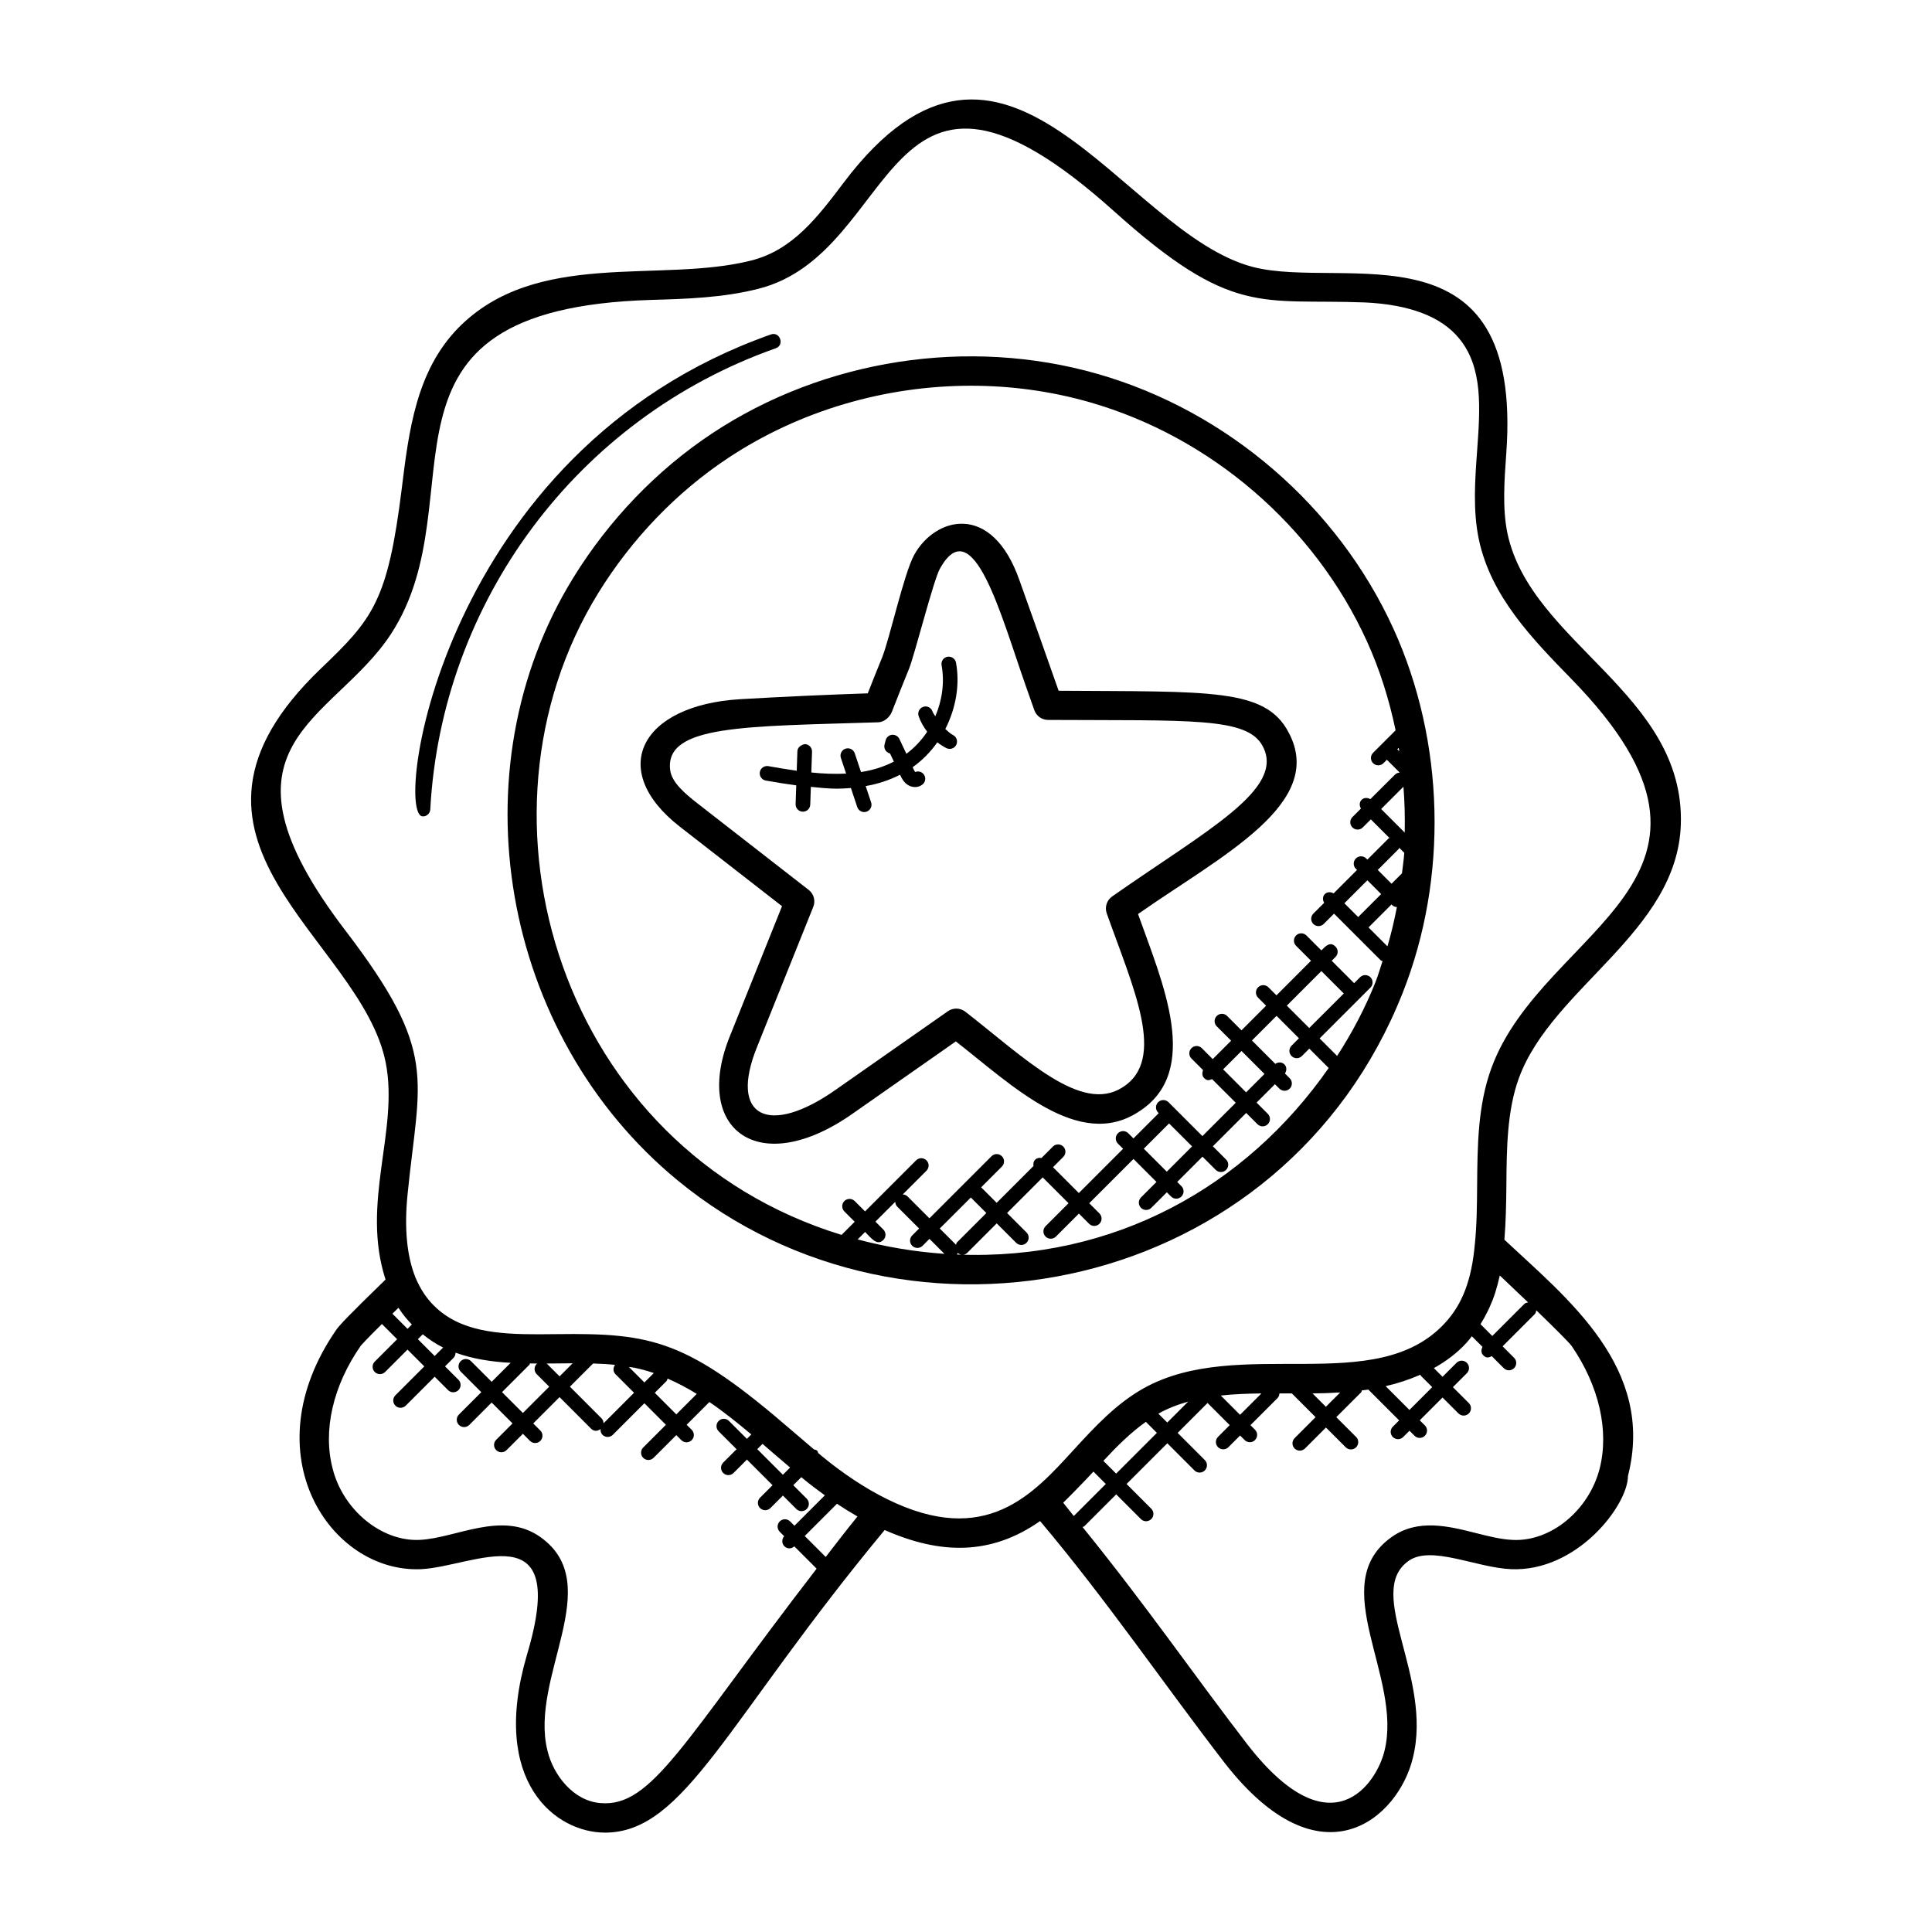 <svg xmlns="http://www.w3.org/2000/svg" width="512" viewBox="0 0 66 66" height="512" data-sanitized-enable-background="new 0 0 66 66" id="Layer_1"><path d="m57.42 28.16c.137-4.463-5.117-6.182-5.921-9.929-.179-.852-.109-1.816-.042-2.748.58-7.995-5.554-5.565-8.652-6.362-4.494-1.163-8.443-10.215-13.979-2.888-.898 1.188-1.747 2.311-3.169 2.668-3.119.789-7.355-.411-10.017 2.317-1.422 1.469-1.672 3.498-1.914 5.46-.476 3.857-.989 4.464-2.757 6.154-6.135 5.871 1.371 9.194 2.21 13.48.451 2.317-.858 4.781-.008 7.399-1.291 1.253-1.577 1.568-1.672 1.7-2.96 4.266-.201 8.334 2.884 8.194 1.809-.084 5.103-2.028 3.617 2.931-1.273 4.35.987 6.069 2.667 6.069 2.732 0 4.145-3.813 9.554-10.337 1.89.834 3.623.878 5.31-.306 2.259 2.677 4.218 5.556 6.304 8.261 3.316 4.257 5.941 1.86 6.429-.165.698-2.768-1.661-5.659-.146-6.735.767-.546 2.294.226 3.496.282 2.261.1 4-2.186 4-3.186.942-3.695-2.075-6.059-4.221-8.068.049-.611.062-1.238.067-1.849.01-1.261.021-2.565.429-3.675 1.13-3.094 5.413-4.984 5.531-8.667-.001 0-.001 0 0 0zm-34.615 18.934c.342.148.674.324.998.524l-.699.699-.736-.736.403-.403c.022-.024.021-.056.034-.084zm-.791.133-.531-.531c.062.011.126.016.187.028.226.046.448.107.666.181zm-1.396 1.395c-.001-.063-.024-.125-.072-.173l-1.077-1.078.792-.792c.254.008.505.021.75.046-.071.098-.074.231.014.319l.635.635zm-1.056-2.05-.446.447-.426-.426c-.009-.009-.022-.006-.031-.013.121-.001.242-.001.363-.003.179-.003.36-.005.54-.005zm-1.226.373.426.426-.899.899-.713-.713.936-.936c.012-.012.009-.03.018-.044.086.001.171.004.257.004-.008.006-.019.004-.026.011-.097.097-.097.256.001.353zm-3.487-.622-.574-.574.167-.167c.222.178.453.333.697.453-.001.001-.002 0-.003.001zm-1.214-1.613c.129.198.276.374.435.537l-.148.148-.517-.517c.067-.066.129-.127.204-.2.008.012.018.02.026.032zm6.875 16.886c-.921-.074-1.605-.951-1.806-1.784-.636-2.516 2.037-5.686-.245-7.305-1.296-.919-2.878.041-4.125.098-1.303.061-2.619-1.027-2.971-2.437-.339-1.297.01-2.823.951-4.18.032-.043.175-.205.733-.758l.52.52-.765.765c-.098.098-.098.256 0 .354s.256.098.354 0l.765-.765.574.574-.988.988c-.098.098-.098.256 0 .353.098.098.256.098.354 0l.988-.988.458.458c.098.098.256.098.354 0s.098-.256 0-.354l-.458-.458.287-.287c.05-.05.073-.116.071-.181.593.215 1.229.312 1.884.347l-.649.649-.705-.705c-.098-.098-.256-.098-.354 0s-.098.256 0 .354l.705.705-.765.765c-.098.098-.098.256 0 .354s.256.098.354 0l.765-.765.713.713-.558.558c-.098.098-.098.256 0 .354s.256.098.354 0l.558-.558.242.243c.098.098.256.098.353 0 .098-.098.098-.256 0-.354l-.242-.242.899-.899 1.077 1.078c.083.083.202.105.324.012-.006.071.011.142.065.197.098.098.256.098.354 0l1.078-1.078.736.736-.776.776c-.098.098-.098.256 0 .353.098.098.256.098.354 0l.776-.776.172.172c.098.098.256.098.354 0s.098-.256 0-.354l-.172-.172.777-.777c.492.336.966.716 1.432 1.108l-.151.151-.612-.612c-.098-.098-.256-.098-.353 0-.098.098-.098.256 0 .354l.612.612-.457.457c-.098.098-.098.256 0 .354s.256.098.354 0l.457-.457.875.875-.427.427c-.098.098-.098.256 0 .354s.256.098.354 0l.427-.427.459.459c.098.098.256.098.354 0s.098-.256 0-.354l-.459-.459.275-.275c.016.013.032.028.048.041.248.205.501.396.756.58l-1.039 1.039-.148-.148c-.098-.098-.256-.098-.354 0s-.098.256 0 .354l.152.152c-.088.098-.089.247.005.341.087.087.227.107.341.005l.762.762c-4.55 5.901-5.622 8.163-7.387 8.008zm5.92-11.942c.187.162.374.319.561.479l-.247.247-.875-.875.18-.18c.127.11.255.22.381.329zm1.777 3.534-.716-.716 1.101-1.101c.227.151.454.292.68.422.007.004.014.009.02.013-.37.451-.724.92-1.085 1.382zm9.146-2.916.423.423-1.09 1.09c-.002.002-.001.005-.003.006-.123-.15-.239-.308-.363-.456.074-.068.677-.676 1.033-1.063zm13.728-6.118c.005-.015.008-.03.013-.046.051-.164.093-.324.128-.482.004-.017.01-.036.014-.053.345.325.669.634.966.919-.046.01-.094.018-.13.054l-1.093 1.093-.402-.402c.004-.006.006-.011.009-.017.083-.134.158-.268.224-.404.021-.044.045-.088.065-.132.08-.177.15-.354.206-.53zm-2.544 2.844.39.389-.779.779-.813-.813c.406-.091.804-.223 1.188-.391.007.011.004.026.014.036zm-2.753.57-.49.49-.457-.457c.3-.002.618-.012.947-.033zm-6.213.724c.321-.178.663-.312 1.018-.41l-.714.714zm3.521-.69-.73.73-.658-.658c.454-.05.921-.067 1.388-.072zm-3.948.97.377.377-1.392 1.392-.436-.436c.466-.501.932-.965 1.451-1.333zm14.544-2.594c.939 1.368 1.288 2.896.958 4.193-.367 1.43-1.678 2.508-2.983 2.434-.393-.018-.812-.124-1.255-.236-.924-.233-1.971-.498-2.867.138-2.283 1.62.391 4.783-.247 7.311-.264 1.095-1.807 3.462-4.667-.208-1.86-2.413-3.41-4.684-5.646-7.445.019-.011.043-.008.06-.025l1.09-1.09.844.844c.098.098.256.098.354 0s.098-.256 0-.354l-.844-.844 1.392-1.392.927.928c.098.098.256.098.354 0s.098-.256 0-.354l-.928-.928 1.022-1.022.757.757-.399.399c-.098.098-.098.256 0 .354s.256.098.354 0l.399-.399.156.156c.098.098.256.098.353 0 .098-.098.098-.256 0-.354l-.155-.155.923-.923c.045-.045.064-.104.068-.163.347.002.012 0 .424.002l.81.81-.716.717c-.098.098-.098.256 0 .354s.256.098.353 0l.717-.717.676.676c.098.098.256.098.354 0s.098-.256 0-.354l-.677-.676.846-.845c.019-.02.017-.047.029-.07.074-.01.146-.015.221-.026l1.051 1.051-.215.215c-.098.098-.098.256 0 .354s.256.098.354 0l.215-.215.172.172c.098.098.256.098.354 0s.098-.256 0-.354l-.176-.174.779-.779.544.544c.098.098.256.098.354 0s.098-.256 0-.354l-.544-.544.477-.477c.098-.098.098-.256 0-.354s-.256-.098-.354 0l-.477.477-.296-.296c.404-.227.784-.504 1.113-.864.068-.073.123-.15.184-.225l.364.364c-.05.094-.053.209.027.288.108.108.194.077.288.027l.411.411c.098.098.256.098.353 0 .098-.098.098-.256 0-.354l-.392-.392 1.093-1.093c.038-.038.049-.088.057-.138.659.637 1.122 1.102 1.207 1.217zm-2.737-9.497c-.468 1.271-.479 2.664-.49 4.011-.006.704-.011 1.369-.079 2.017-.109 1.215-.424 2.043-1.02 2.687-2.363 2.572-7.039.408-10.297 2.232-.944.53-1.674 1.325-2.379 2.093-1.38 1.505-2.999 3.368-6.394 1.685-.729-.36-1.501-.871-2.233-1.477-.037-.03-.073-.063-.11-.094-.012-.025-.01-.054-.031-.075-.031-.031-.072-.035-.111-.046-.241-.203-.481-.407-.722-.616-3.601-3.12-4.78-3.365-8.076-3.322-.203.002-.405.005-.605.005-1.396.002-2.683-.092-3.567-.966-.261-.253-.469-.566-.637-.956-.304-.743-.396-1.713-.274-2.886.398-3.98 1.068-4.802-2.121-8.978-4.895-6.405-.43-7.103 1.553-10.14 3.046-4.679-1.378-11.105 8.893-11.41 1.199-.035 2.439-.072 3.65-.378 4.911-1.231 4.174-9.815 12.154-2.653 4.038 3.627 5.013 2.984 8.561 3.117 1.533.07 2.619.483 3.229 1.229.821.992.721 2.379.615 3.847-.073 1.002-.147 2.037.061 3.029.417 1.944 1.817 3.38 3.171 4.769 6.692 6.867-.98 8.457-2.741 13.276z"></path><path d="m37.504 12.776c-4.42-1.269-9.35-.508-13.184 2.034-1.879 1.246-3.516 2.949-4.735 4.925-4.048 6.564-2.485 15.606 3.557 20.583 7.917 6.523 20.704 3.893 24.777-6.404 1.555-3.93 1.438-8.576-.313-12.427-1.905-4.188-5.681-7.444-10.102-8.711zm-7.327 29.582c.098-.098.098-.256 0-.354l-.271-.271.677-.677c.003.06.023.12.069.166l.746.746-.236.236c-.098.098-.098.256 0 .354s.256.098.354 0l.236-.236.511.511c-1.001-.069-1.995-.233-2.964-.493l.254-.254c.213.215.41.487.624.272zm2.988-1.449.53.53-1.001 1.001c-.023.023-.022.055-.035.083l-.555-.555zm-.472 1.948c.012-.017.015-.036.023-.055.119.098.247.076.332-.009l1.001-1.001.664.664c.098.098.256.098.354 0s.098-.256 0-.354l-.664-.664 1.217-1.217.883.883-.785.785c-.098.098-.098.256 0 .354s.256.098.354 0l.785-.785.348.348c.098.098.256.098.353 0 .098-.098.098-.256 0-.354l-.348-.348 1.512-1.512.785.785-.53.53c-.098.098-.098.256 0 .354s.256.098.354 0l.53-.53.144.144c.098.098.256.098.354 0s.098-.256 0-.354l-.144-.144.864-.864.452.452c.098.098.256.098.354 0s.098-.256 0-.354l-.452-.452 1.139-1.139.384.384c.098.098.256.098.354 0s.098-.256 0-.354l-.384-.384.628-.628.151.151c.098.098.256.098.353 0 .098-.098.098-.256 0-.354l-.163-.163c.065-.097.068-.225-.018-.311s-.214-.083-.311-.018l-.798-.798.841-.842.765.766-.253.253c-.098.098-.098.256 0 .354s.256.098.354 0l.253-.253.662.662c-2.822 4.05-7.328 6.592-12.697 6.372zm8.03-3.695-.864.864-.785-.785.863-.863zm1.846-1.846-.785-.785.628-.628.785.785zm1.391-2.962 1.18-1.181.766.766-1.181 1.18zm1.718 1.718-.598-.598 1.736-1.736c.098-.098.098-.256 0-.354s-.256-.098-.354 0l-.203.203-.766-.766.13-.13c.098-.098.098-.256 0-.354-.18-.18-.323-.031-.484.13l-.51-.51c-.098-.098-.256-.098-.353 0-.098.098-.098.256 0 .354l.51.51-1.18 1.181-.274-.274c-.098-.098-.256-.098-.354 0s-.098.256 0 .354l.274.274-.841.842-.491-.491c-.098-.098-.256-.098-.354 0s-.098.256 0 .354l.491.491-.628.628-.373-.373c-.098-.098-.256-.098-.354 0s-.098.256 0 .354l.398.397c-.039.091-.04.195.035.27.108.108.18.073.27.035l.81.809-1.139 1.139-1.158-1.158c-.098-.098-.256-.098-.354 0s-.098.256 0 .354l.02.02-.863.863-.177-.176c-.098-.098-.256-.098-.354 0s-.098.256 0 .354l.177.176-1.512 1.512-.883-.883.351-.351c.098-.098.098-.256 0-.354s-.256-.098-.354 0l-.391.391c-.077-.013-.155-.002-.215.058-.059.059-.07.138-.057.215l-1.258 1.258-.53-.53.708-.708c.098-.098.098-.256 0-.354s-.256-.098-.354 0l-2.121 2.121-.746-.746c-.046-.046-.106-.066-.166-.069l.811-.811c.098-.098.098-.256 0-.354s-.256-.098-.354 0l-1.744 1.744-.353-.353c-.098-.098-.256-.098-.354 0s-.098.256 0 .354l.353.353-.449.449c-9.594-2.947-13.04-14.258-8.313-21.924 1.143-1.854 2.677-3.449 4.436-4.615 2.448-1.623 5.372-2.47 8.297-2.47 1.369 0 2.738.185 4.059.564 4.143 1.188 7.682 4.24 9.467 8.164.441.969.762 1.994.981 3.043l-.769.769c-.098.098-.098.256 0 .354s.256.098.354 0l.117-.117.439.439c-.058.004-.116.022-.16.066l-.844.841c-.096-.056-.216-.059-.298.023s-.08.202-.023.298l-.291.291c-.098.098-.098.256 0 .354s.256.098.354 0l.275-.275.639.639c-.012.008-.028.005-.038.016l-.719.719-.04-.039c-.098-.098-.256-.098-.353 0-.098.098-.098.256 0 .354l.039.039-.801.801c-.096-.056-.216-.059-.298.023s-.08.202-.023.298l-.37.369c-.098.098-.098.256 0 .354s.256.098.354 0l.353-.353 1.595 1.595c.017.017.042.014.062.026-.08.238-.147.481-.24.714-.349.881-.794 1.726-1.312 2.526zm1.72-3.743-.647-.647.785-.785.023.023c.044.045.103.063.161.067-.087.453-.193.901-.322 1.342zm.589-3.887-.805-.805.762-.762c.041.522.055 1.044.043 1.567zm-.187.52.172.172c-.016.235-.052.467-.079.7l-.356.356-.471-.471.718-.719c.01-.011.007-.026.016-.038zm-.618 1.581-.785.785-.471-.471.785-.785zm.62-4.878-.069-.069.049-.049c.006.039.013.079.02.118z"></path><path d="m36.164 23.597c-.445-1.262-.875-2.489-1.332-3.757-.946-2.72-2.89-2.175-3.601-.886-.354.648-.834 2.845-1.094 3.5-.166.403-.325.806-.493 1.232-1.455.049-2.909.115-4.365.2-3.39.205-4.549 2.41-2.057 4.353l3.493 2.718-1.768 4.407c-1.321 3.218.976 4.952 4.209 2.66l3.497-2.448c1.918 1.494 4.193 3.734 6.231 2.412 2.198-1.378.813-4.45-.007-6.763 2.836-1.989 6.443-3.77 5.145-6.202-.794-1.521-2.677-1.389-7.858-1.426zm1.828 7.028c-.184.129-.259.365-.184.577.904 2.552 2.059 4.99.539 5.943-1.407.914-3.338-1.001-5.37-2.584-.173-.134-.415-.142-.595-.016l-3.803 2.662c-2.301 1.632-3.707.974-2.707-1.466l1.91-4.76c.084-.207.02-.444-.157-.581l-3.79-2.949c-.447-.349-.888-.725-.941-1.146-.188-1.547 2.561-1.485 7.109-1.63.2-.006.394-.175.466-.361.194-.493.387-.985.592-1.485.185-.467.826-2.996 1.043-3.393 1.131-2.052 2.097 1.609 2.924 3.956l.306.869c.07.199.258.332.469.333 4.845.027 6.809-.104 7.332.896.787 1.467-1.919 2.874-5.143 5.135z"></path><path d="m32.367 22.435c-.136.025-.226.155-.201.291.107.585.019 1.196-.215 1.746-.029-.058-.076-.106-.096-.168-.044-.131-.186-.204-.316-.157-.131.044-.201.186-.157.316.065.194.169.372.292.534-.192.291-.433.545-.71.754l-.24-.508c-.045-.095-.144-.148-.248-.142-.104.009-.192.082-.219.183l-.039.145c-.036.133.042.271.175.307.004.001.008.002.012.003l.131.278c-.352.182-.728.296-1.123.357l-.213-.64c-.044-.131-.185-.201-.316-.158-.131.044-.202.185-.158.316l.178.535c-.384.02-.78.004-1.188-.038l.024-.711c.004-.138-.104-.253-.242-.258-.119.019-.253.104-.258.242l-.023.667c-.32-.045-.643-.098-.97-.157-.133-.023-.266.065-.29.202-.024.136.066.266.202.29.351.064.698.118 1.042.165l-.022.641c-.004.138.103.253.242.258h.008c.134 0 .245-.106.25-.242l.021-.606c.301.03.602.062.893.062.161 0 .318-.011.475-.023l.217.651c.035.105.133.171.237.171.026 0 .053-.004.079-.013.131-.044.202-.186.158-.316l-.186-.559c.408-.071.8-.196 1.175-.387l.008.018c.041.087.098.208.212.299.086.069.19.104.291.104.095 0 .187-.031.26-.092.105-.089.119-.247.03-.352-.073-.086-.189-.11-.287-.07-.019-.026-.038-.068-.054-.101l-.03-.064c.327-.232.61-.519.842-.849.097.075.201.142.311.198.036.018.074.026.112.026.091 0 .18-.05.224-.138.062-.123.012-.274-.111-.336-.101-.05-.178-.132-.263-.205.356-.698.505-1.503.365-2.27-.026-.134-.158-.22-.291-.199z"></path><path d="m26.5 11.898c.313-.11.144-.583-.166-.472-11.262 3.968-12.899 16.409-11.898 16.462.124.012.256-.089.263-.236.381-7.082 5.007-13.36 11.801-15.754z"></path></svg>